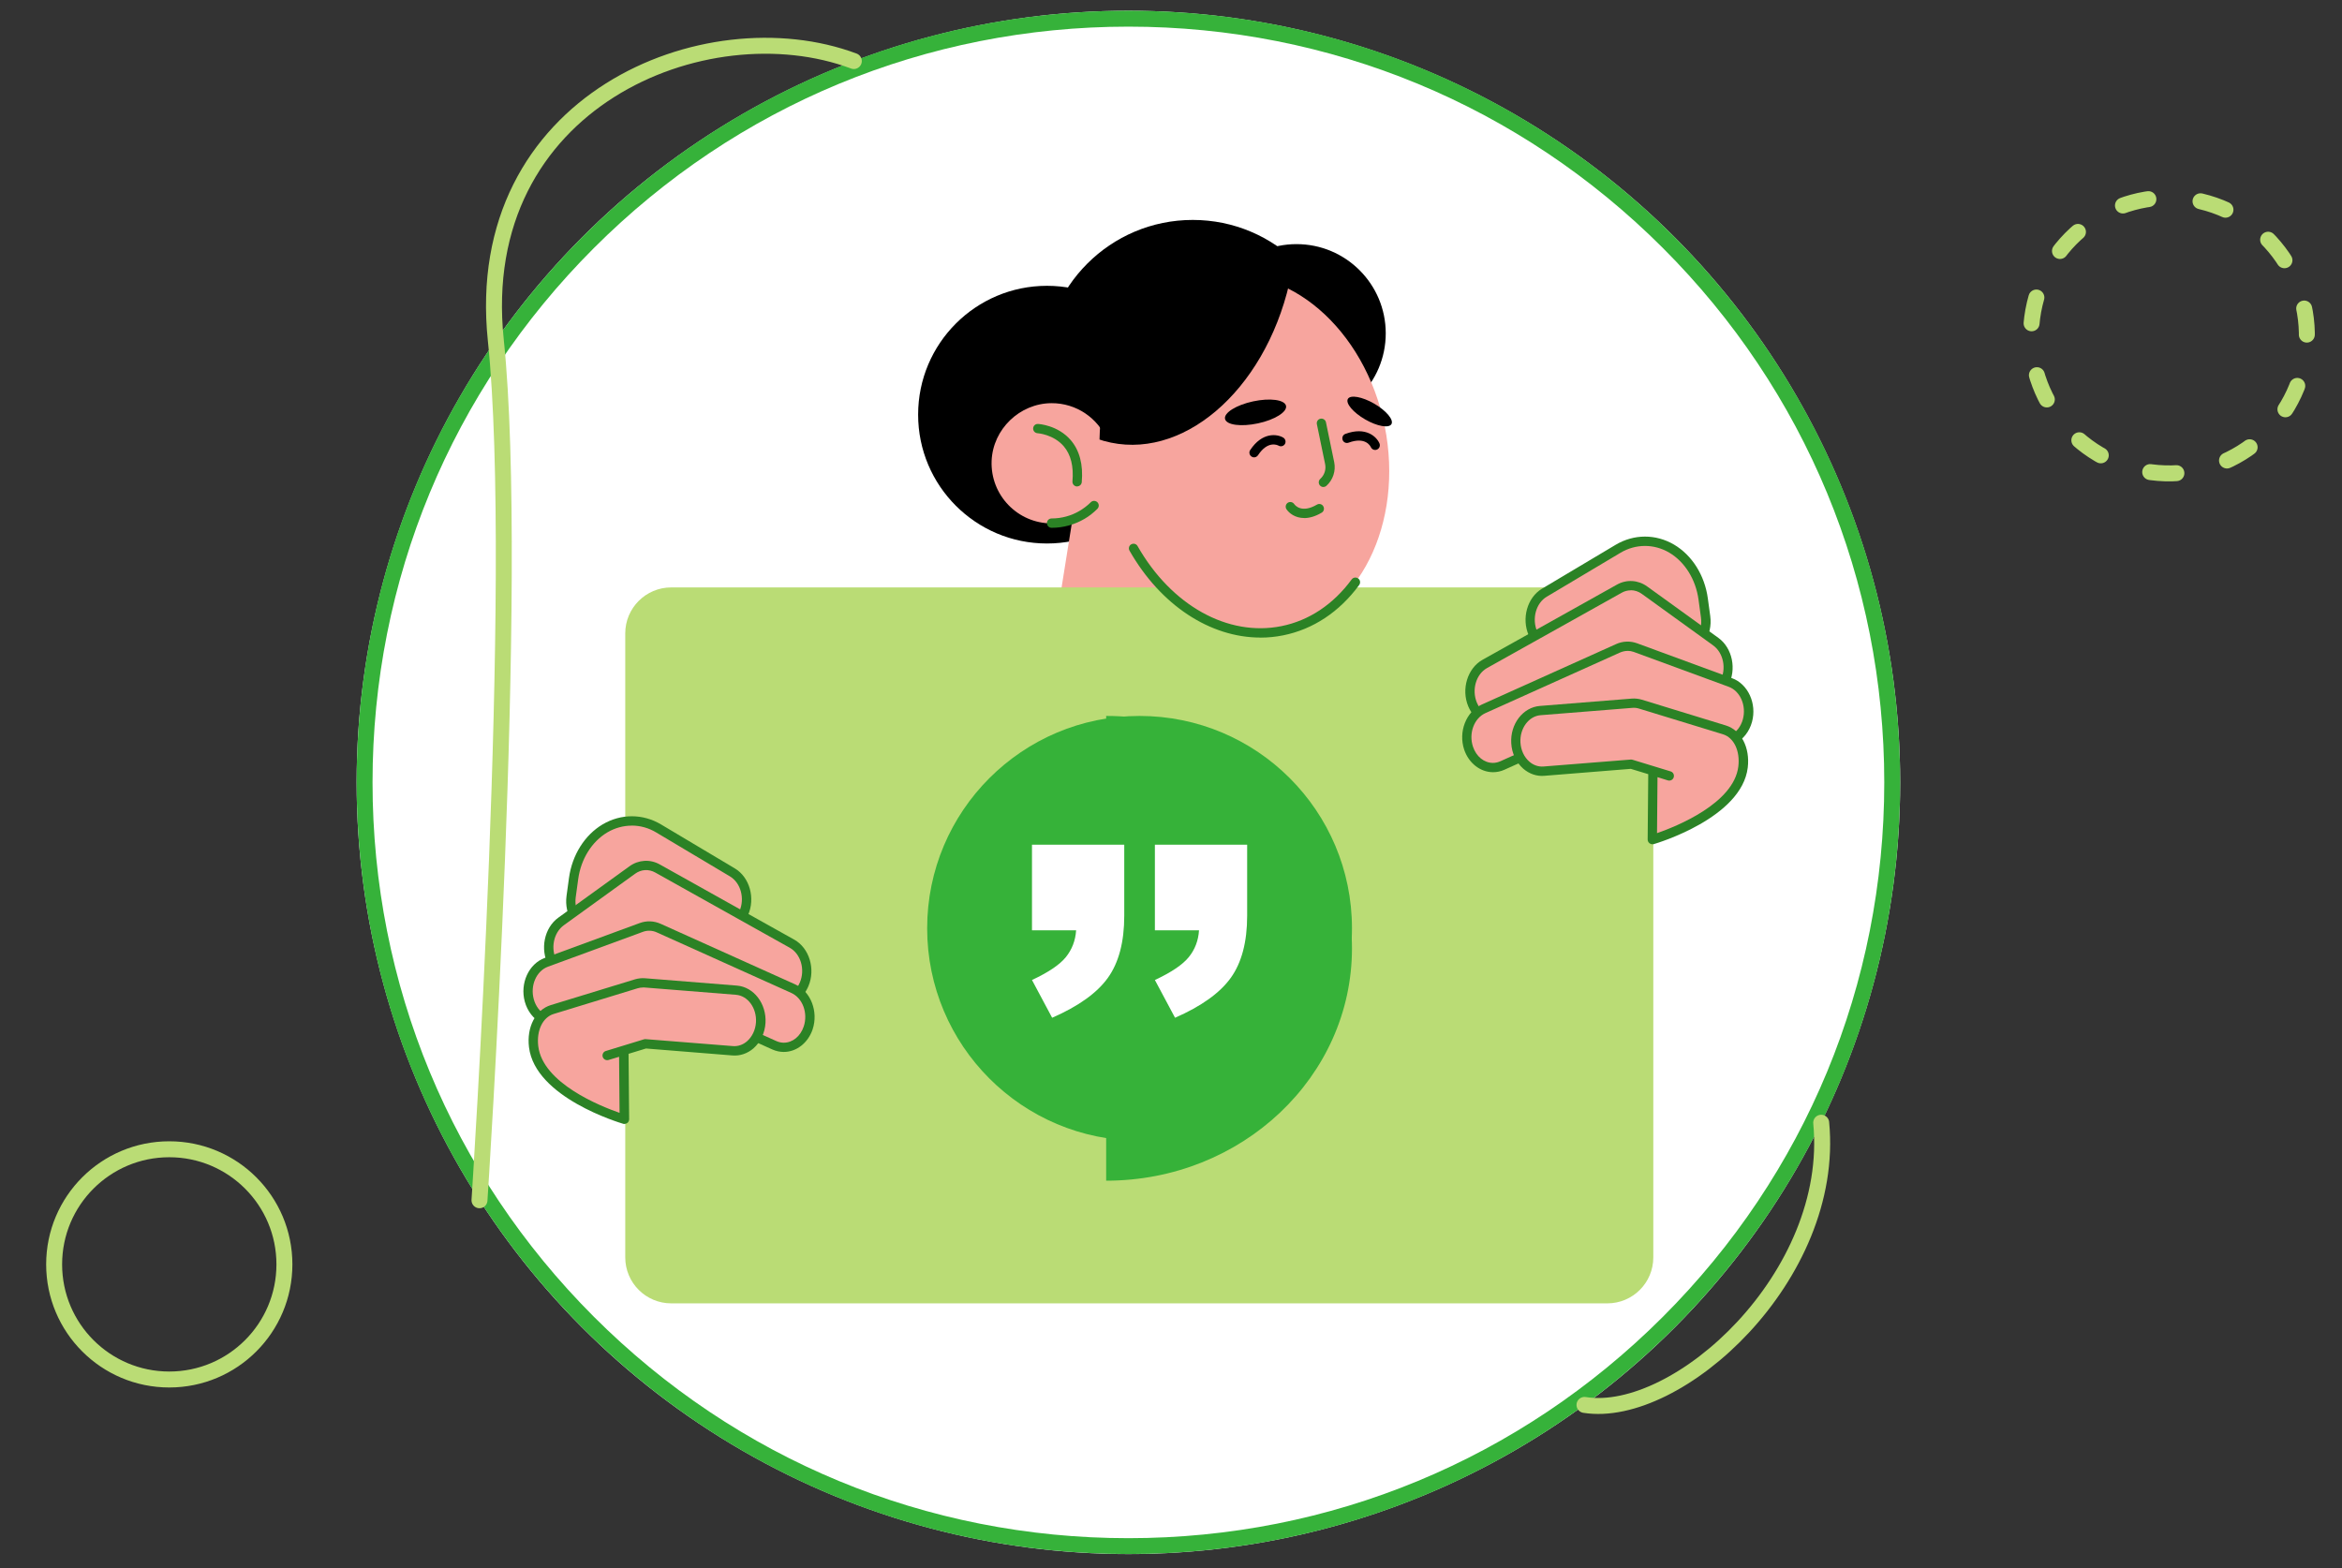 <?xml version="1.0" encoding="UTF-8"?>
<svg xmlns="http://www.w3.org/2000/svg" viewBox="0 0 440.38 294.95">
  <rect x="0" y="0" width="440.38" height="294.95" fill="#333333" stroke="none"/>
  <defs>
    <style>
      .cls-1 {
        fill: #36b23a;
      }

      .cls-1, .cls-2, .cls-3, .cls-4, .cls-5, .cls-6, .cls-7 {
        stroke-width: 0px;
      }

      .cls-8 {
        stroke-dasharray: 0 0 4.94 9.87;
      }

      .cls-8, .cls-9 {
        fill: none;
        stroke: #badc75;
        stroke-linecap: round;
        stroke-linejoin: round;
        stroke-width: 3px;
      }

      .cls-2 {
        fill: #badc75;
      }

      .cls-3 {
        fill: #f7a59e;
      }

      .cls-4 {
        fill: #000;
      }

      .cls-5 {
        fill: #2b8225;
      }

      .cls-6 {
        fill: #36b239;
      }

      .cls-7 {
        fill: #fff;
      }
    </style>
  </defs>
  <g id="Ebene_2" data-name="Ebene 2">
    <circle class="cls-7" cx="212.18" cy="147.14" r="145.12"/>
  </g>
  <g id="Ebene_1" data-name="Ebene 1">
    <path class="cls-1" d="M212.18,5.01c37.96,0,73.65,14.78,100.5,41.63,26.84,26.84,41.63,62.53,41.63,100.5s-14.78,73.65-41.63,100.5c-26.84,26.84-62.53,41.63-100.5,41.63s-73.65-14.78-100.5-41.63c-26.84-26.84-41.63-62.53-41.63-100.5s14.78-73.65,41.63-100.5c26.84-26.84,62.53-41.63,100.5-41.63M212.18,2.01c-80.15,0-145.12,64.97-145.12,145.12s64.97,145.12,145.12,145.12,145.12-64.97,145.12-145.12S292.33,2.01,212.18,2.01h0Z"/>
    <circle class="cls-8" cx="407.85" cy="63.1" r="25.93" transform="translate(252.74 445.54) rotate(-76.72)"/>
    <circle class="cls-9" cx="31.83" cy="237.78" r="21.65"/>
    <path class="cls-9" d="M90.16,225.72s7.75-116.75,3.07-161.74S132.79,1.08,160.55,11.48"/>
    <path class="cls-9" d="M297.94,264.21c17.5,2.79,47.31-24.19,44.51-53.07"/>
    <g id="_Layer_" data-name="&amp;lt;Layer&amp;gt;">
      <g>
        <g>
          <circle class="cls-4" cx="224.28" cy="69.4" r="28.04"/>
          <circle class="cls-4" cx="196.87" cy="77.98" r="24.23"/>
          <path class="cls-3" d="M208.2,82.77c-1.71-4.1-5.77-6.98-10.5-6.95-5.96.04-11,4.89-11.24,10.85-.25,6.45,4.9,11.76,11.3,11.76,1.37,0,2.67-.25,3.89-.7l-8.95,56.1,15.02,2.4c11.38,1.81,22.09-5.94,23.9-17.32l8.15-51.09-31.58-5.06Z"/>
          <path class="cls-5" d="M202.54,91.48h-.08c-.48-.04-.84-.47-.8-.96.25-2.81-.3-5.04-1.65-6.61-1.93-2.23-4.88-2.44-4.92-2.44-.48-.03-.85-.44-.82-.92s.41-.85.92-.82c.15,0,3.71.23,6.13,3.02,1.68,1.95,2.38,4.61,2.09,7.93-.04.45-.43.79-.88.79Z"/>
          <g>
            <path class="cls-2" d="M302.23,245.11H126.22c-4.78,0-8.65-3.87-8.65-8.65v-117.34c0-4.78,3.87-8.65,8.65-8.65h176.01c4.78,0,8.65,3.87,8.65,8.65v117.34c0,4.79-3.87,8.65-8.65,8.65Z"/>
            <circle class="cls-2" cx="128.63" cy="119.85" r="3.13"/>
            <circle class="cls-2" cx="139.15" cy="119.85" r="3.13"/>
            <circle class="cls-2" cx="149.66" cy="119.85" r="3.13"/>
          </g>
          <circle class="cls-4" cx="243.79" cy="62.69" r="16.78"/>
          <path class="cls-5" d="M197.74,99.26c-.48,0-.88-.39-.88-.88s.39-.88.88-.88c1.87,0,3.71-.5,5.3-1.45.75-.45,1.45-.98,2.07-1.6.34-.34.89-.34,1.24,0,.34.34.34.89,0,1.24-.73.73-1.53,1.36-2.41,1.88-1.88,1.1-4.01,1.69-6.2,1.69Z"/>
          <path class="cls-3" d="M207.93,77.25c1.53-12.73,9.06-22.95,19.8-25.12,14.32-2.89,28.94,9.65,32.64,28,3.7,18.35-4.91,35.57-19.23,38.47-10.74,2.16-21.65-4.35-27.99-15.48l-5.21-25.87Z"/>
          <path class="cls-5" d="M237,119.9c-9.43,0-18.75-6.06-24.61-16.34-.24-.42-.1-.96.32-1.19.42-.24.96-.1,1.19.32,6.36,11.17,16.98,17.09,27.05,15.06,5.19-1.04,9.75-4.08,13.21-8.78.29-.39.83-.47,1.23-.18s.47.83.18,1.23c-3.72,5.06-8.66,8.33-14.28,9.46-1.42.29-2.87.43-4.3.43Z"/>
          <path class="cls-4" d="M206.76,82.66c.25.09.51.18.77.25,14.52,4.09,30.16-9.18,34.92-29.66.05-.23.1-.46.15-.69-4.78-2.75-10.03-3.79-15.25-2.64-12.13,2.69-20.25,16.4-20.6,32.74Z"/>
          <path class="cls-4" d="M253.45,75.02c-.47.82.98,2.54,3.24,3.85,2.26,1.31,4.48,1.7,4.95.89s-.98-2.54-3.24-3.85c-2.27-1.31-4.49-1.7-4.95-.89Z"/>
          <path class="cls-4" d="M230.35,78.78c.25,1.15,3.01,1.52,6.18.84,3.17-.67,5.54-2.16,5.29-3.3-.25-1.15-3.01-1.52-6.18-.84-3.17.68-5.54,2.16-5.29,3.3Z"/>
          <path class="cls-5" d="M248.85,91.59c-.24,0-.47-.1-.65-.29-.32-.36-.3-.91.06-1.24.78-.71,1.12-1.75.91-2.79l-1.55-7.5c-.1-.47.21-.94.68-1.03s.94.21,1.03.68l1.55,7.5c.33,1.62-.22,3.32-1.45,4.43-.17.16-.38.23-.59.23Z"/>
          <path class="cls-4" d="M235.81,86.01c-.17,0-.33-.04-.48-.15-.4-.27-.52-.82-.25-1.22,2.27-3.43,5.07-3.03,6.22-2.34.41.25.55.79.31,1.2-.25.41-.78.55-1.19.31-.21-.11-2.02-1.01-3.87,1.8-.18.26-.46.4-.74.4Z"/>
          <path class="cls-4" d="M258.58,84.62c-.33,0-.66-.19-.81-.53-.1-.22-1.03-2.01-4.19-.84-.46.17-.96-.06-1.12-.52s.06-.96.52-1.13c3.86-1.43,5.88.54,6.41,1.79.19.45-.02.96-.46,1.15-.11.05-.23.08-.34.08Z"/>
          <path class="cls-5" d="M245.23,97.42c-1.71,0-2.85-.93-3.33-1.66-.26-.4-.15-.95.25-1.21.4-.26.94-.15,1.21.25.13.19,1.37,1.8,4.27.1.42-.25.96-.11,1.2.32s.11.96-.32,1.2c-1.25.74-2.36,1.01-3.29,1.01Z"/>
          <g>
            <path class="cls-3" d="M112.26,175.21c-.25,0-.52-.03-.77-.07-2.68-.49-4.51-3.42-4.09-6.53l.46-3.37c.55-4.06,2.77-7.59,5.92-9.45,3.16-1.86,6.92-1.85,10.08.03l13.86,8.26c2.42,1.44,3.37,4.88,2.13,7.69s-4.21,3.92-6.63,2.47l-13.86-8.26c-.46-.27-.87-.15-1.12,0s-.58.46-.66,1.05l-.46,3.37c-.39,2.8-2.48,4.81-4.86,4.81Z"/>
            <path class="cls-5" d="M112.26,176.08c-.31,0-.62-.03-.93-.09-3.14-.58-5.29-3.94-4.8-7.51l.46-3.37c.59-4.32,2.96-8.09,6.35-10.09,3.44-2.02,7.54-2.02,10.97.03l13.86,8.26c2.79,1.66,3.9,5.6,2.48,8.8-.73,1.65-2.05,2.88-3.61,3.38-1.44.46-2.94.27-4.27-.52l-13.86-8.26c-.09-.05-.13-.06-.23,0-.09.05-.2.15-.24.41l-.46,3.37c-.44,3.23-2.85,5.58-5.72,5.58ZM118.79,155.27c-1.57,0-3.14.42-4.57,1.26-2.93,1.73-4.99,5.02-5.5,8.82l-.46,3.37c-.36,2.66,1.16,5.14,3.38,5.55,2.2.39,4.26-1.45,4.6-4.01l.46-3.37c.11-.74.48-1.33,1.09-1.69.64-.38,1.38-.38,2.01,0l13.86,8.26c.89.53,1.89.65,2.83.35,1.09-.35,2.02-1.23,2.54-2.42,1.07-2.41.27-5.36-1.78-6.58l-13.86-8.26c-1.43-.86-3.01-1.29-4.6-1.29Z"/>
          </g>
          <g>
            <path class="cls-3" d="M146.77,188.33c-.72,0-1.45-.18-2.14-.57l-22.86-12.79-11.09,8c-2.3,1.67-5.35.85-6.78-1.83s-.73-6.2,1.58-7.86l13.39-9.67c1.44-1.03,3.22-1.15,4.74-.3l25.3,14.15c2.45,1.37,3.48,4.79,2.3,7.62-.85,2.04-2.61,3.23-4.44,3.23Z"/>
            <path class="cls-5" d="M146.77,189.2c-.89,0-1.75-.23-2.56-.67l-22.37-12.51-10.64,7.68c-1.27.92-2.79,1.24-4.27.89-1.58-.36-2.96-1.46-3.79-3.02-1.63-3.04-.81-7.08,1.84-8.99l13.39-9.67c1.7-1.23,3.87-1.36,5.68-.35l25.3,14.15c2.82,1.58,4.02,5.5,2.67,8.73-.96,2.29-3.01,3.77-5.25,3.77ZM121.78,174.08c.15,0,.3.04.43.11l22.86,12.79c.54.31,1.11.46,1.71.46,1.55,0,2.94-1.03,3.63-2.69,1.02-2.44.16-5.36-1.91-6.52l-25.3-14.15c-1.22-.68-2.64-.6-3.8.25l-13.38,9.67c-1.96,1.42-2.55,4.44-1.31,6.74.6,1.13,1.54,1.89,2.65,2.15.98.23,1.99,0,2.85-.61l11.1-8.01c.14-.11.32-.17.5-.17Z"/>
          </g>
          <g>
            <path class="cls-3" d="M147.37,196.95c-.6,0-1.19-.12-1.78-.39l-23.68-10.67-16.2,5.95c-2.59.95-5.35-.71-6.18-3.72-.82-3.01.61-6.21,3.21-7.17l17.86-6.56c1.07-.39,2.23-.35,3.27.12l25.3,11.39c2.53,1.14,3.79,4.45,2.8,7.39-.76,2.25-2.63,3.64-4.6,3.64Z"/>
            <path class="cls-5" d="M147.38,197.83h0c-.74,0-1.45-.16-2.14-.46l-23.36-10.52-15.87,5.83c-1.38.51-2.87.41-4.19-.27-1.51-.78-2.65-2.25-3.14-4.04-.94-3.43.74-7.12,3.75-8.22l17.86-6.56c1.28-.47,2.67-.42,3.93.14l25.3,11.39c2.93,1.32,4.4,5.12,3.28,8.47-.86,2.54-3.03,4.24-5.42,4.24ZM121.91,185.02c.12,0,.25.03.36.08l23.68,10.67c.46.21.94.32,1.42.32,1.67,0,3.14-1.2,3.76-3.05.84-2.52-.2-5.35-2.34-6.31l-25.3-11.39c-.83-.38-1.76-.41-2.6-.1l-17.86,6.56c-2.17.8-3.37,3.54-2.66,6.12.36,1.32,1.18,2.39,2.25,2.94.88.46,1.87.52,2.78.18l16.2-5.95c.11-.04.21-.06.32-.06Z"/>
          </g>
          <g>
            <path class="cls-3" d="M100.35,196.84c-.37-3.1.88-6.17,3.51-6.98l15.78-4.83c.52-.16,1.06-.22,1.6-.18l17.27,1.38c2.72.22,4.76,2.94,4.57,6.09-.18,3.15-2.55,5.52-5.25,5.3l-16.45-1.31-7.16,2.19,3.09-.94.11,12.92s-15.98-4.67-17.05-13.65Z"/>
            <path class="cls-5" d="M117.4,211.37c-.08,0-.17,0-.25-.04-.67-.2-16.55-4.94-17.68-14.4h0c-.46-3.79,1.24-7.04,4.12-7.92l15.78-4.83c.64-.19,1.29-.26,1.93-.21l17.26,1.38c3.18.25,5.59,3.4,5.38,7.01-.11,1.88-.94,3.63-2.26,4.79-1.12.97-2.52,1.45-3.93,1.34l-16.28-1.31-3.28,1,.11,12.3c0,.28-.12.54-.35.71-.17.11-.35.18-.54.18ZM120.88,185.71c-.33,0-.67.05-1,.15l-15.78,4.83c-2.05.63-3.24,3.11-2.89,6.04h0c.83,6.98,11.72,11.31,15.29,12.55l-.09-10.54-1.98.6c-.46.14-.95-.12-1.1-.59-.14-.46.12-.96.58-1.1l7.16-2.19c.11-.04.21-.04.32-.04l16.45,1.31c.93.07,1.88-.25,2.64-.92.97-.85,1.58-2.15,1.67-3.57.16-2.66-1.53-4.99-3.77-5.16l-17.27-1.38c-.07.02-.16,0-.25,0Z"/>
          </g>
          <g>
            <path class="cls-3" d="M315.85,122.6c.25,0,.52-.03.77-.07,2.68-.49,4.51-3.42,4.09-6.53l-.46-3.37c-.55-4.06-2.77-7.59-5.92-9.45-3.16-1.86-6.92-1.85-10.08.03l-13.86,8.26c-2.42,1.44-3.37,4.88-2.13,7.69,1.24,2.8,4.21,3.92,6.63,2.47l13.87-8.27c.46-.27.87-.15,1.12,0s.58.46.66,1.05l.46,3.37c.39,2.81,2.48,4.82,4.86,4.82Z"/>
            <path class="cls-5" d="M315.85,123.47c-2.87,0-5.28-2.35-5.72-5.57l-.46-3.37c-.04-.27-.15-.37-.24-.41-.1-.06-.14-.05-.23,0l-13.86,8.26c-1.31.79-2.83.97-4.26.51-1.57-.5-2.88-1.73-3.61-3.38-1.41-3.19-.3-7.13,2.48-8.8l13.86-8.26c3.43-2.04,7.53-2.05,10.97-.03,3.39,2,5.76,5.77,6.35,10.09l.46,3.37c.48,3.57-1.67,6.94-4.8,7.51-.32.06-.63.09-.95.09ZM309.32,112.32c.34,0,.68.1,1,.28.6.35.98.96,1.08,1.69l.46,3.37c.32,2.31,2.03,4.06,3.99,4.06.2,0,.41-.02.61-.05,2.23-.41,3.74-2.9,3.38-5.55l-.46-3.37c-.52-3.79-2.58-7.09-5.5-8.82-2.87-1.69-6.31-1.68-9.18.03l-13.86,8.26c-2.04,1.22-2.84,4.17-1.78,6.58.53,1.19,1.45,2.08,2.54,2.42.95.3,1.95.18,2.83-.35l13.86-8.26c.34-.19.69-.29,1.03-.29Z"/>
          </g>
          <g>
            <path class="cls-3" d="M281.33,135.72c.72,0,1.45-.18,2.14-.57l22.86-12.79,11.1,8.01c2.3,1.67,5.35.85,6.78-1.83,1.44-2.68.73-6.2-1.58-7.86l-13.39-9.67c-1.44-1.03-3.23-1.15-4.74-.3l-25.3,14.15c-2.45,1.37-3.48,4.79-2.3,7.62.85,2.03,2.6,3.23,4.43,3.23Z"/>
            <path class="cls-5" d="M281.33,136.59c-2.23,0-4.29-1.48-5.25-3.77-1.34-3.23-.14-7.14,2.67-8.73l25.3-14.15c1.81-1.01,3.98-.88,5.68.35l13.39,9.67c2.65,1.91,3.47,5.94,1.84,8.99-.83,1.56-2.22,2.66-3.79,3.02-1.48.34-3,.03-4.27-.89l-10.64-7.68-22.37,12.51c-.81.45-1.67.67-2.56.67ZM306.63,111.02c-.58,0-1.17.15-1.71.46l-25.3,14.15c-2.07,1.16-2.93,4.08-1.91,6.52.69,1.66,2.08,2.69,3.63,2.69.59,0,1.17-.16,1.71-.46l22.86-12.79c.3-.17.67-.15.94.05l11.1,8.01c.86.62,1.88.83,2.85.61,1.1-.25,2.04-1.02,2.65-2.15,1.24-2.3.64-5.32-1.32-6.74l-13.39-9.67c-.64-.47-1.36-.7-2.09-.7Z"/>
          </g>
          <g>
            <path class="cls-3" d="M280.74,144.35c.6,0,1.19-.12,1.78-.39l23.68-10.67,16.2,5.95c2.59.95,5.35-.71,6.18-3.72s-.61-6.21-3.21-7.17l-17.86-6.56c-1.07-.39-2.23-.35-3.27.12l-25.3,11.39c-2.53,1.14-3.79,4.45-2.8,7.39.76,2.25,2.63,3.64,4.6,3.64Z"/>
            <path class="cls-5" d="M280.74,145.22h0c-2.39,0-4.57-1.71-5.42-4.24-1.12-3.35.35-7.14,3.28-8.47l25.3-11.39c1.25-.56,2.65-.61,3.94-.14l17.85,6.56c3.01,1.1,4.69,4.79,3.75,8.22-.49,1.79-1.63,3.27-3.14,4.04-1.32.68-2.8.78-4.19.27l-15.87-5.83-23.36,10.52c-.68.31-1.41.46-2.14.46ZM306.04,122.41c-.48,0-.96.11-1.43.31l-25.3,11.39c-2.13.96-3.18,3.79-2.34,6.31.62,1.85,2.09,3.05,3.76,3.05.48,0,.96-.11,1.42-.32l23.68-10.67c.21-.1.45-.11.66-.03l16.2,5.95c.91.33,1.9.27,2.78-.18,1.07-.55,1.89-1.62,2.25-2.94.7-2.58-.49-5.32-2.66-6.12l-17.86-6.56c-.36-.13-.76-.2-1.16-.2Z"/>
          </g>
          <g>
            <path class="cls-3" d="M327.76,144.23c.37-3.1-.88-6.17-3.51-6.98l-15.78-4.83c-.52-.16-1.06-.22-1.6-.18l-17.27,1.38c-2.72.22-4.76,2.94-4.57,6.09.18,3.15,2.55,5.52,5.25,5.3l16.45-1.31,7.16,2.19-3.09-.94-.11,12.94s15.98-4.69,17.05-13.67Z"/>
            <path class="cls-5" d="M310.7,158.77c-.18,0-.38-.06-.53-.18-.22-.17-.35-.43-.35-.71l.11-12.29-3.28-1-16.28,1.31c-1.41.12-2.8-.36-3.94-1.34-1.32-1.16-2.16-2.9-2.26-4.79-.22-3.61,2.2-6.76,5.38-7.01l17.27-1.38c.64-.05,1.29.02,1.92.21l15.78,4.84c2.87.88,4.57,4.14,4.12,7.92h0c-1.13,9.45-17,14.2-17.68,14.4-.09,0-.17.02-.25.02ZM311.67,146.14l-.09,10.54c3.58-1.24,14.46-5.58,15.29-12.55.35-2.93-.84-5.41-2.89-6.04l-15.78-4.83c-.42-.13-.84-.18-1.26-.14l-17.27,1.38c-2.23.18-3.93,2.5-3.77,5.16.09,1.42.69,2.72,1.67,3.57.76.67,1.71.99,2.64.92l16.45-1.31c.11,0,.22,0,.32.04l7.16,2.19c.46.14.72.63.58,1.1s-.63.73-1.1.59h0l-1.96-.61ZM327.76,144.23h0Z"/>
          </g>
        </g>
        <g>
          <circle class="cls-6" cx="214.28" cy="174.58" r="39.94"/>
          <path class="cls-6" d="M208,134.64c25.53,0,46.22,19.56,46.22,43.7s-20.69,43.7-46.22,43.7v-87.39Z"/>
        </g>
        <path class="cls-7" d="M194.05,158.85h17.35v13.37c0,4.92-1.03,8.81-3.07,11.66-2.05,2.86-5.55,5.36-10.49,7.52l-3.79-7.1c3.08-1.44,5.21-2.87,6.36-4.29s1.81-3.1,1.94-5.05h-8.3v-16.12h0ZM217.16,158.85h17.35v13.37c0,4.92-1.03,8.81-3.07,11.66-2.05,2.86-5.55,5.36-10.49,7.52l-3.79-7.1c3.08-1.44,5.21-2.87,6.36-4.29,1.16-1.42,1.81-3.1,1.94-5.05h-8.3v-16.12h0Z"/>
      </g>
    </g>
  </g>
</svg>